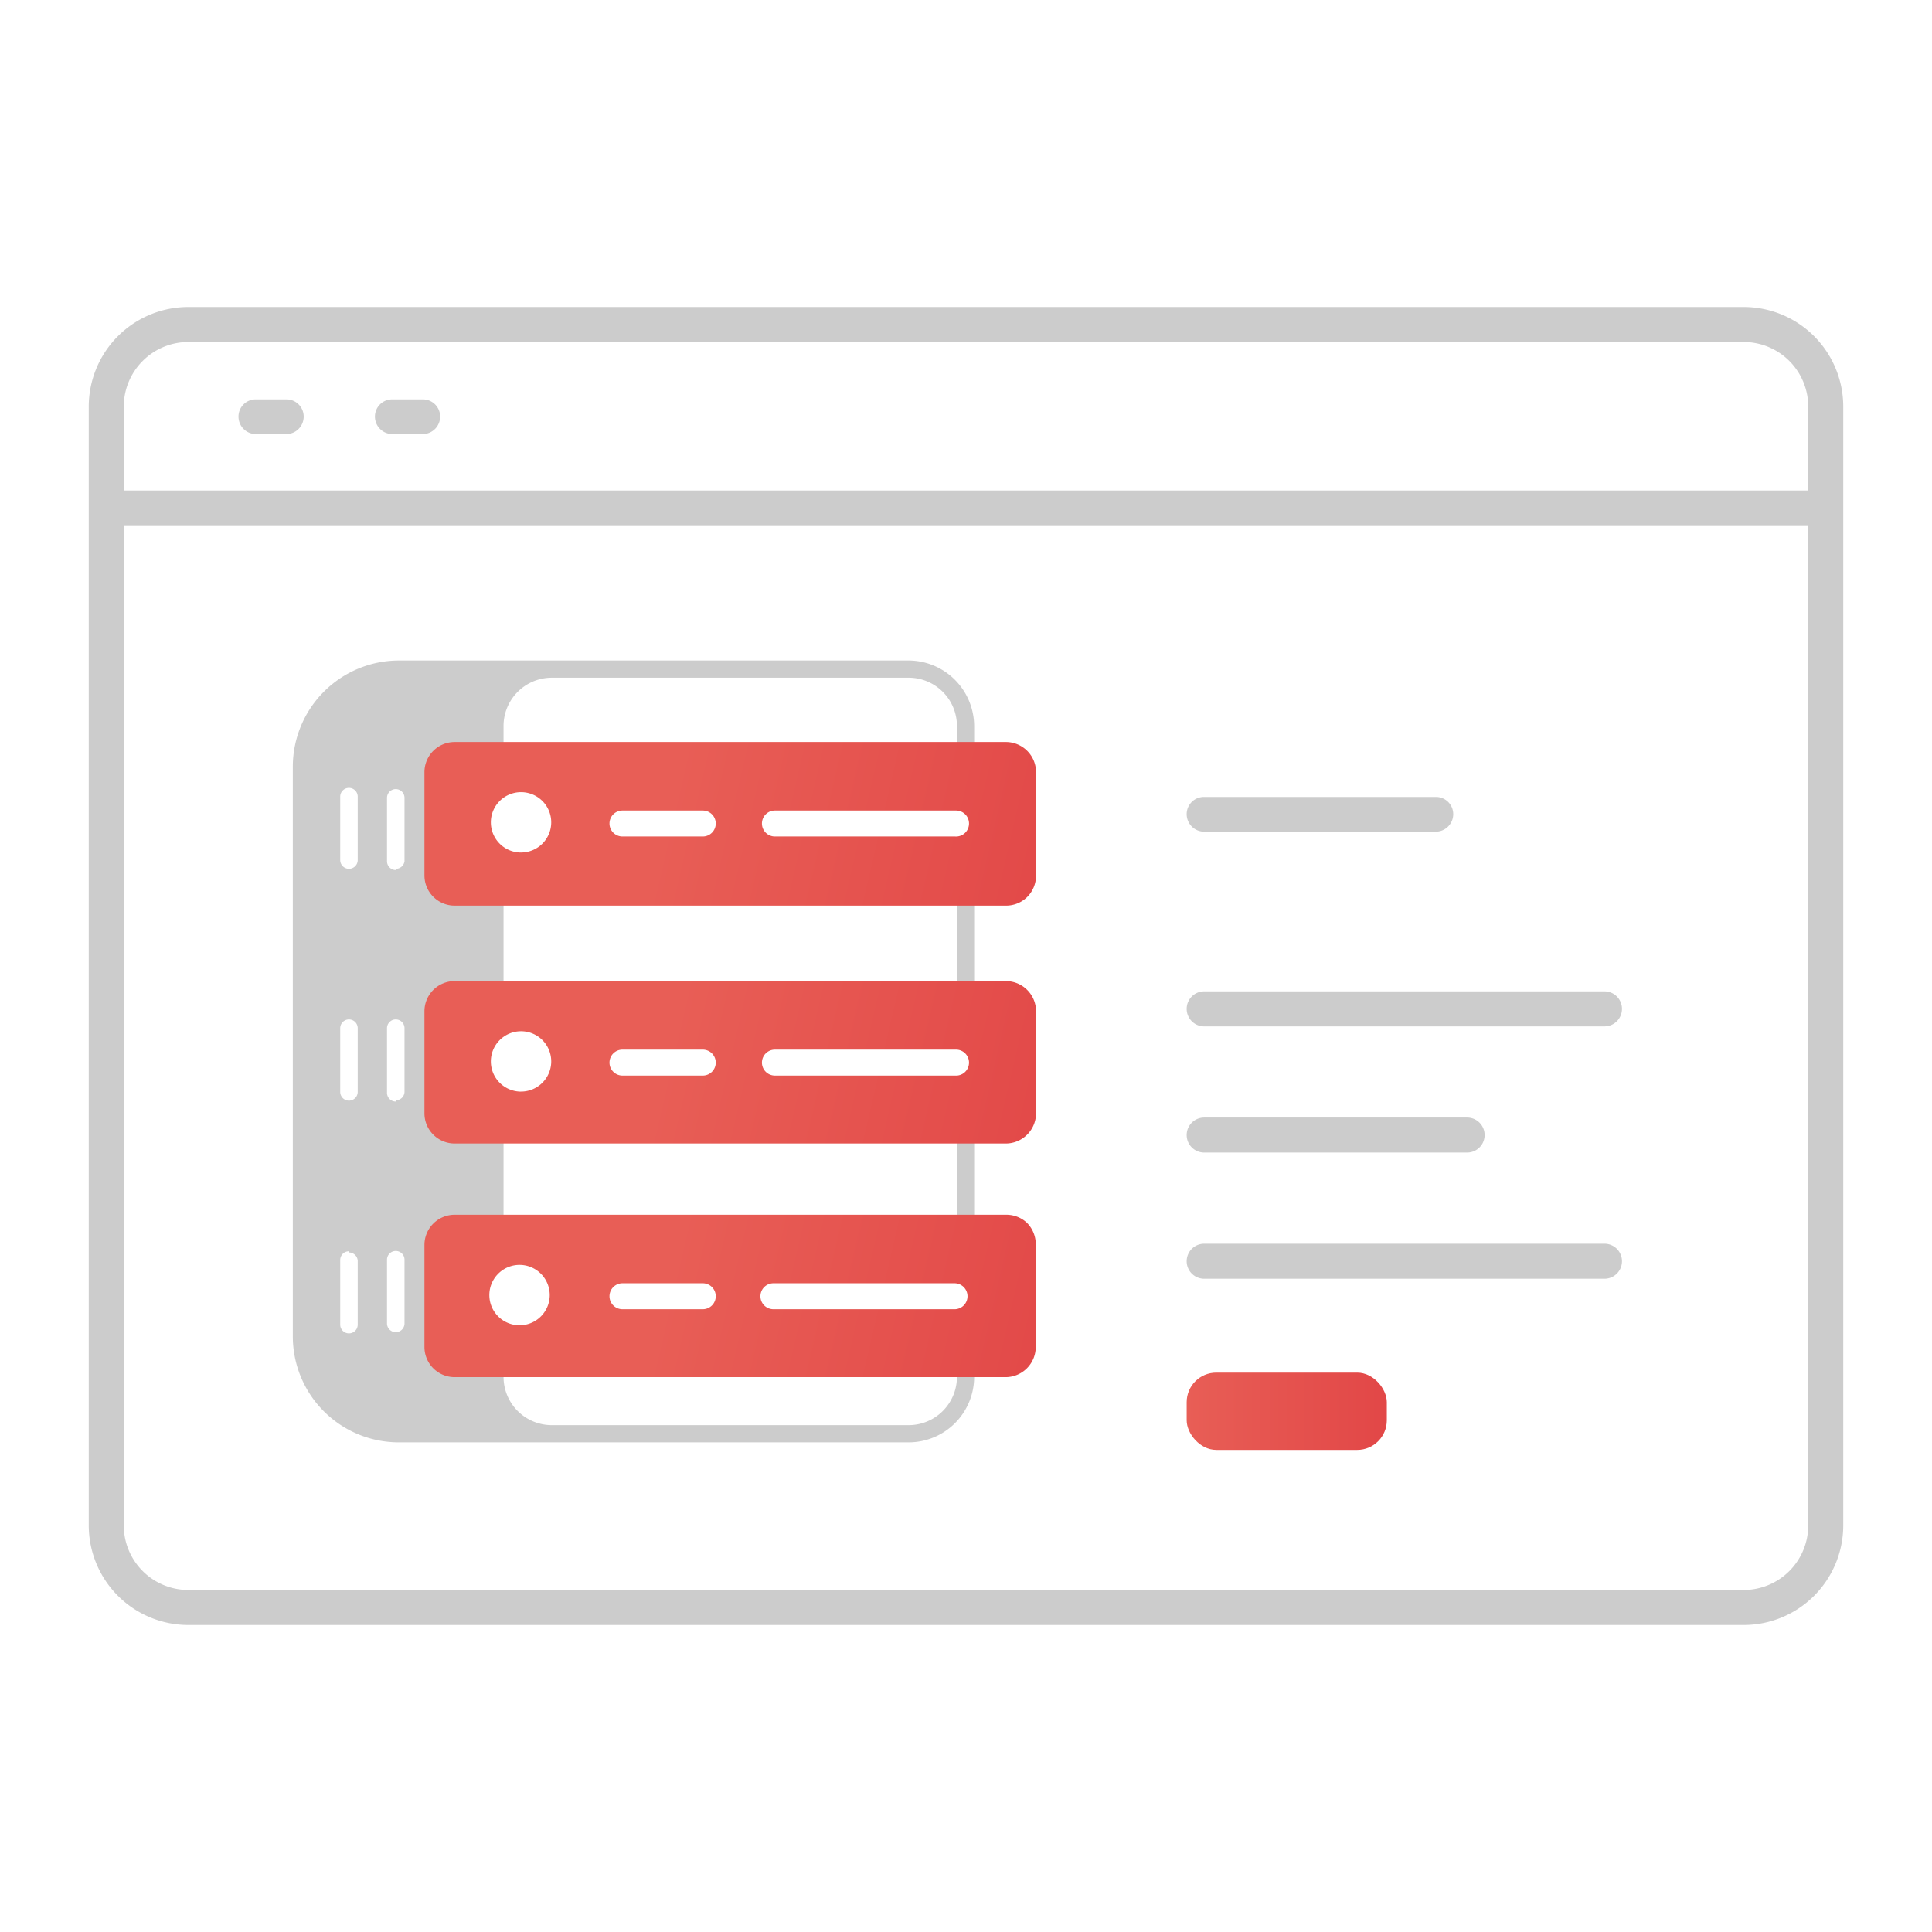 <?xml version="1.0" encoding="UTF-8"?> <svg xmlns="http://www.w3.org/2000/svg" xmlns:xlink="http://www.w3.org/1999/xlink" id="Layer_1" data-name="Layer 1" viewBox="0 0 64 64"><defs><linearGradient id="linear-gradient" x1="22.09" y1="42.46" x2="35.79" y2="45.64" gradientUnits="userSpaceOnUse"><stop offset="0" stop-color="#e85e56"></stop><stop offset="1" stop-color="#e24747"></stop></linearGradient><linearGradient id="linear-gradient-2" x1="22.09" y1="34.71" x2="35.79" y2="37.9" xlink:href="#linear-gradient"></linearGradient><linearGradient id="linear-gradient-3" x1="22.09" y1="26.8" x2="35.79" y2="29.98" xlink:href="#linear-gradient"></linearGradient><linearGradient id="linear-gradient-4" x1="39.31" y1="46.75" x2="45.94" y2="46.75" xlink:href="#linear-gradient"></linearGradient></defs><path d="M32.27,25v-.95a2.18,2.18,0,0,0-2.17-2.17H13.21A3.52,3.52,0,0,0,9.7,25.39V44.27a3.51,3.51,0,0,0,3.51,3.51H30.1a2.17,2.17,0,0,0,2.17-2.17v-.48H31.7v.48a1.6,1.6,0,0,1-1.6,1.6H18.28a1.6,1.6,0,0,1-1.6-1.6V44.42H15.52v-3.2h1.16V36.83h-.89V33.57h.89V28.74h-.89V25.88h.89V24.05a1.6,1.6,0,0,1,1.6-1.6H30.1a1.6,1.6,0,0,1,1.6,1.6V25ZM11.56,33.77a.29.29,0,0,1,.29.29v2.11a.29.29,0,0,1-.58,0V34.06A.29.29,0,0,1,11.56,33.77Zm-.29-5.28v-2.1a.29.29,0,0,1,.58,0v2.1a.29.29,0,1,1-.58,0Zm.29,13a.29.29,0,0,1,.29.28v2.11a.29.29,0,0,1-.58,0V41.73A.29.29,0,0,1,11.56,41.45Zm1.26,2.39V41.73a.29.29,0,0,1,.58,0v2.11a.29.29,0,0,1-.58,0Zm.29-7.39a.29.29,0,0,1-.29-.28V34.06a.29.29,0,0,1,.58,0v2.11A.29.29,0,0,1,13.11,36.45Zm0-7.67a.29.29,0,0,1-.29-.29v-2.1a.29.29,0,1,1,.58,0v2.1A.29.29,0,0,1,13.11,28.78Z" style="fill:#ccc"></path><rect x="31.7" y="29.62" width="0.57" height="3.4" style="fill:#ccc"></rect><rect x="31.7" y="37.44" width="0.57" height="3.3" style="fill:#ccc"></rect><path d="M34,40.49a1,1,0,0,0-.67-.25H15.06a1,1,0,0,0-1,1v3.38a1,1,0,0,0,1,1H33.31a1,1,0,0,0,1-1V41.25A1,1,0,0,0,34,40.49ZM17.26,43.9a1,1,0,1,1,.95-1A1,1,0,0,1,17.26,43.9Zm6-.53H20.62a.43.43,0,0,1-.43-.43.43.43,0,0,1,.43-.43h2.66a.43.43,0,0,1,.43.43A.43.43,0,0,1,23.28,43.37Zm8.36,0h-6a.43.43,0,0,1-.43-.43.43.43,0,0,1,.43-.43h6a.43.43,0,0,1,.43.43A.43.43,0,0,1,31.64,43.37Z" style="fill:url(#linear-gradient)"></path><path d="M33.31,32.5H15.06a1,1,0,0,0-1,1v3.38a1,1,0,0,0,1,1H33.31a1,1,0,0,0,.62-.21,1,1,0,0,0,.39-.8V33.51A1,1,0,0,0,33.31,32.5Zm-16,3.66a1,1,0,1,1,.95-1A1,1,0,0,1,17.26,36.16Zm6-.53H20.62a.43.43,0,0,1-.43-.43.43.43,0,0,1,.43-.43h2.66a.43.43,0,0,1,.43.43A.43.43,0,0,1,23.28,35.63Zm8.36,0h-6a.43.43,0,0,1-.43-.43.43.43,0,0,1,.43-.43h6a.43.43,0,0,1,.43.43A.43.43,0,0,1,31.64,35.63Z" style="fill:url(#linear-gradient-2)"></path><path d="M33.31,24.58H15.06a1,1,0,0,0-1,1V29a1,1,0,0,0,1,1H33.31a1,1,0,0,0,.69-.26,1,1,0,0,0,.32-.75V25.59A1,1,0,0,0,33.31,24.58Zm-16,3.66a1,1,0,1,1,.95-1A1,1,0,0,1,17.26,28.24Zm6-.53H20.62a.43.43,0,0,1-.43-.43.43.43,0,0,1,.43-.43h2.66a.43.43,0,0,1,.43.43A.43.43,0,0,1,23.28,27.71Zm8.36,0h-6a.43.43,0,0,1-.43-.43.43.43,0,0,1,.43-.43h6a.43.43,0,0,1,.43.43A.43.43,0,0,1,31.64,27.71Z" style="fill:url(#linear-gradient-3)"></path><rect x="39.31" y="45.47" width="6.63" height="2.56" rx="0.98" style="fill:url(#linear-gradient-4)"></rect><path d="M57.76,10.17H6.24a3.3,3.3,0,0,0-3.3,3.3V50.53a3.3,3.3,0,0,0,3.3,3.3H57.76a3.3,3.3,0,0,0,3.3-3.3V13.47A3.3,3.3,0,0,0,57.76,10.17ZM59.9,50.53a2.14,2.14,0,0,1-2.14,2.14H6.24A2.14,2.14,0,0,1,4.1,50.53V17.4H59.9Zm0-34.28H4.1V13.47a2.14,2.14,0,0,1,2.14-2.14H57.76a2.14,2.14,0,0,1,2.14,2.14Z" style="fill:#ccc"></path><path d="M39.89,27.55h7.67a.58.58,0,0,0,.58-.58.57.57,0,0,0-.58-.57H39.89a.57.57,0,0,0-.58.57A.58.58,0,0,0,39.89,27.55Z" style="fill:#ccc"></path><path d="M39.89,34H53.15a.58.58,0,0,0,0-1.16H39.89a.58.58,0,0,0,0,1.16Z" style="fill:#ccc"></path><path d="M39.89,38.18H48.6a.58.58,0,0,0,0-1.16H39.89a.58.58,0,0,0,0,1.16Z" style="fill:#ccc"></path><path d="M39.89,42.36H53.15a.58.58,0,0,0,0-1.16H39.89a.58.58,0,0,0,0,1.16Z" style="fill:#ccc"></path><path d="M9.48,13.23h-1a.57.57,0,0,0-.58.57.58.58,0,0,0,.58.58h1a.58.58,0,0,0,.58-.58A.57.57,0,0,0,9.48,13.23Z" style="fill:#ccc"></path><path d="M14,13.23H13a.57.57,0,0,0-.58.57.58.58,0,0,0,.58.58h1a.58.58,0,0,0,.58-.58A.57.57,0,0,0,14,13.23Z" style="fill:#ccc"></path></svg> 
